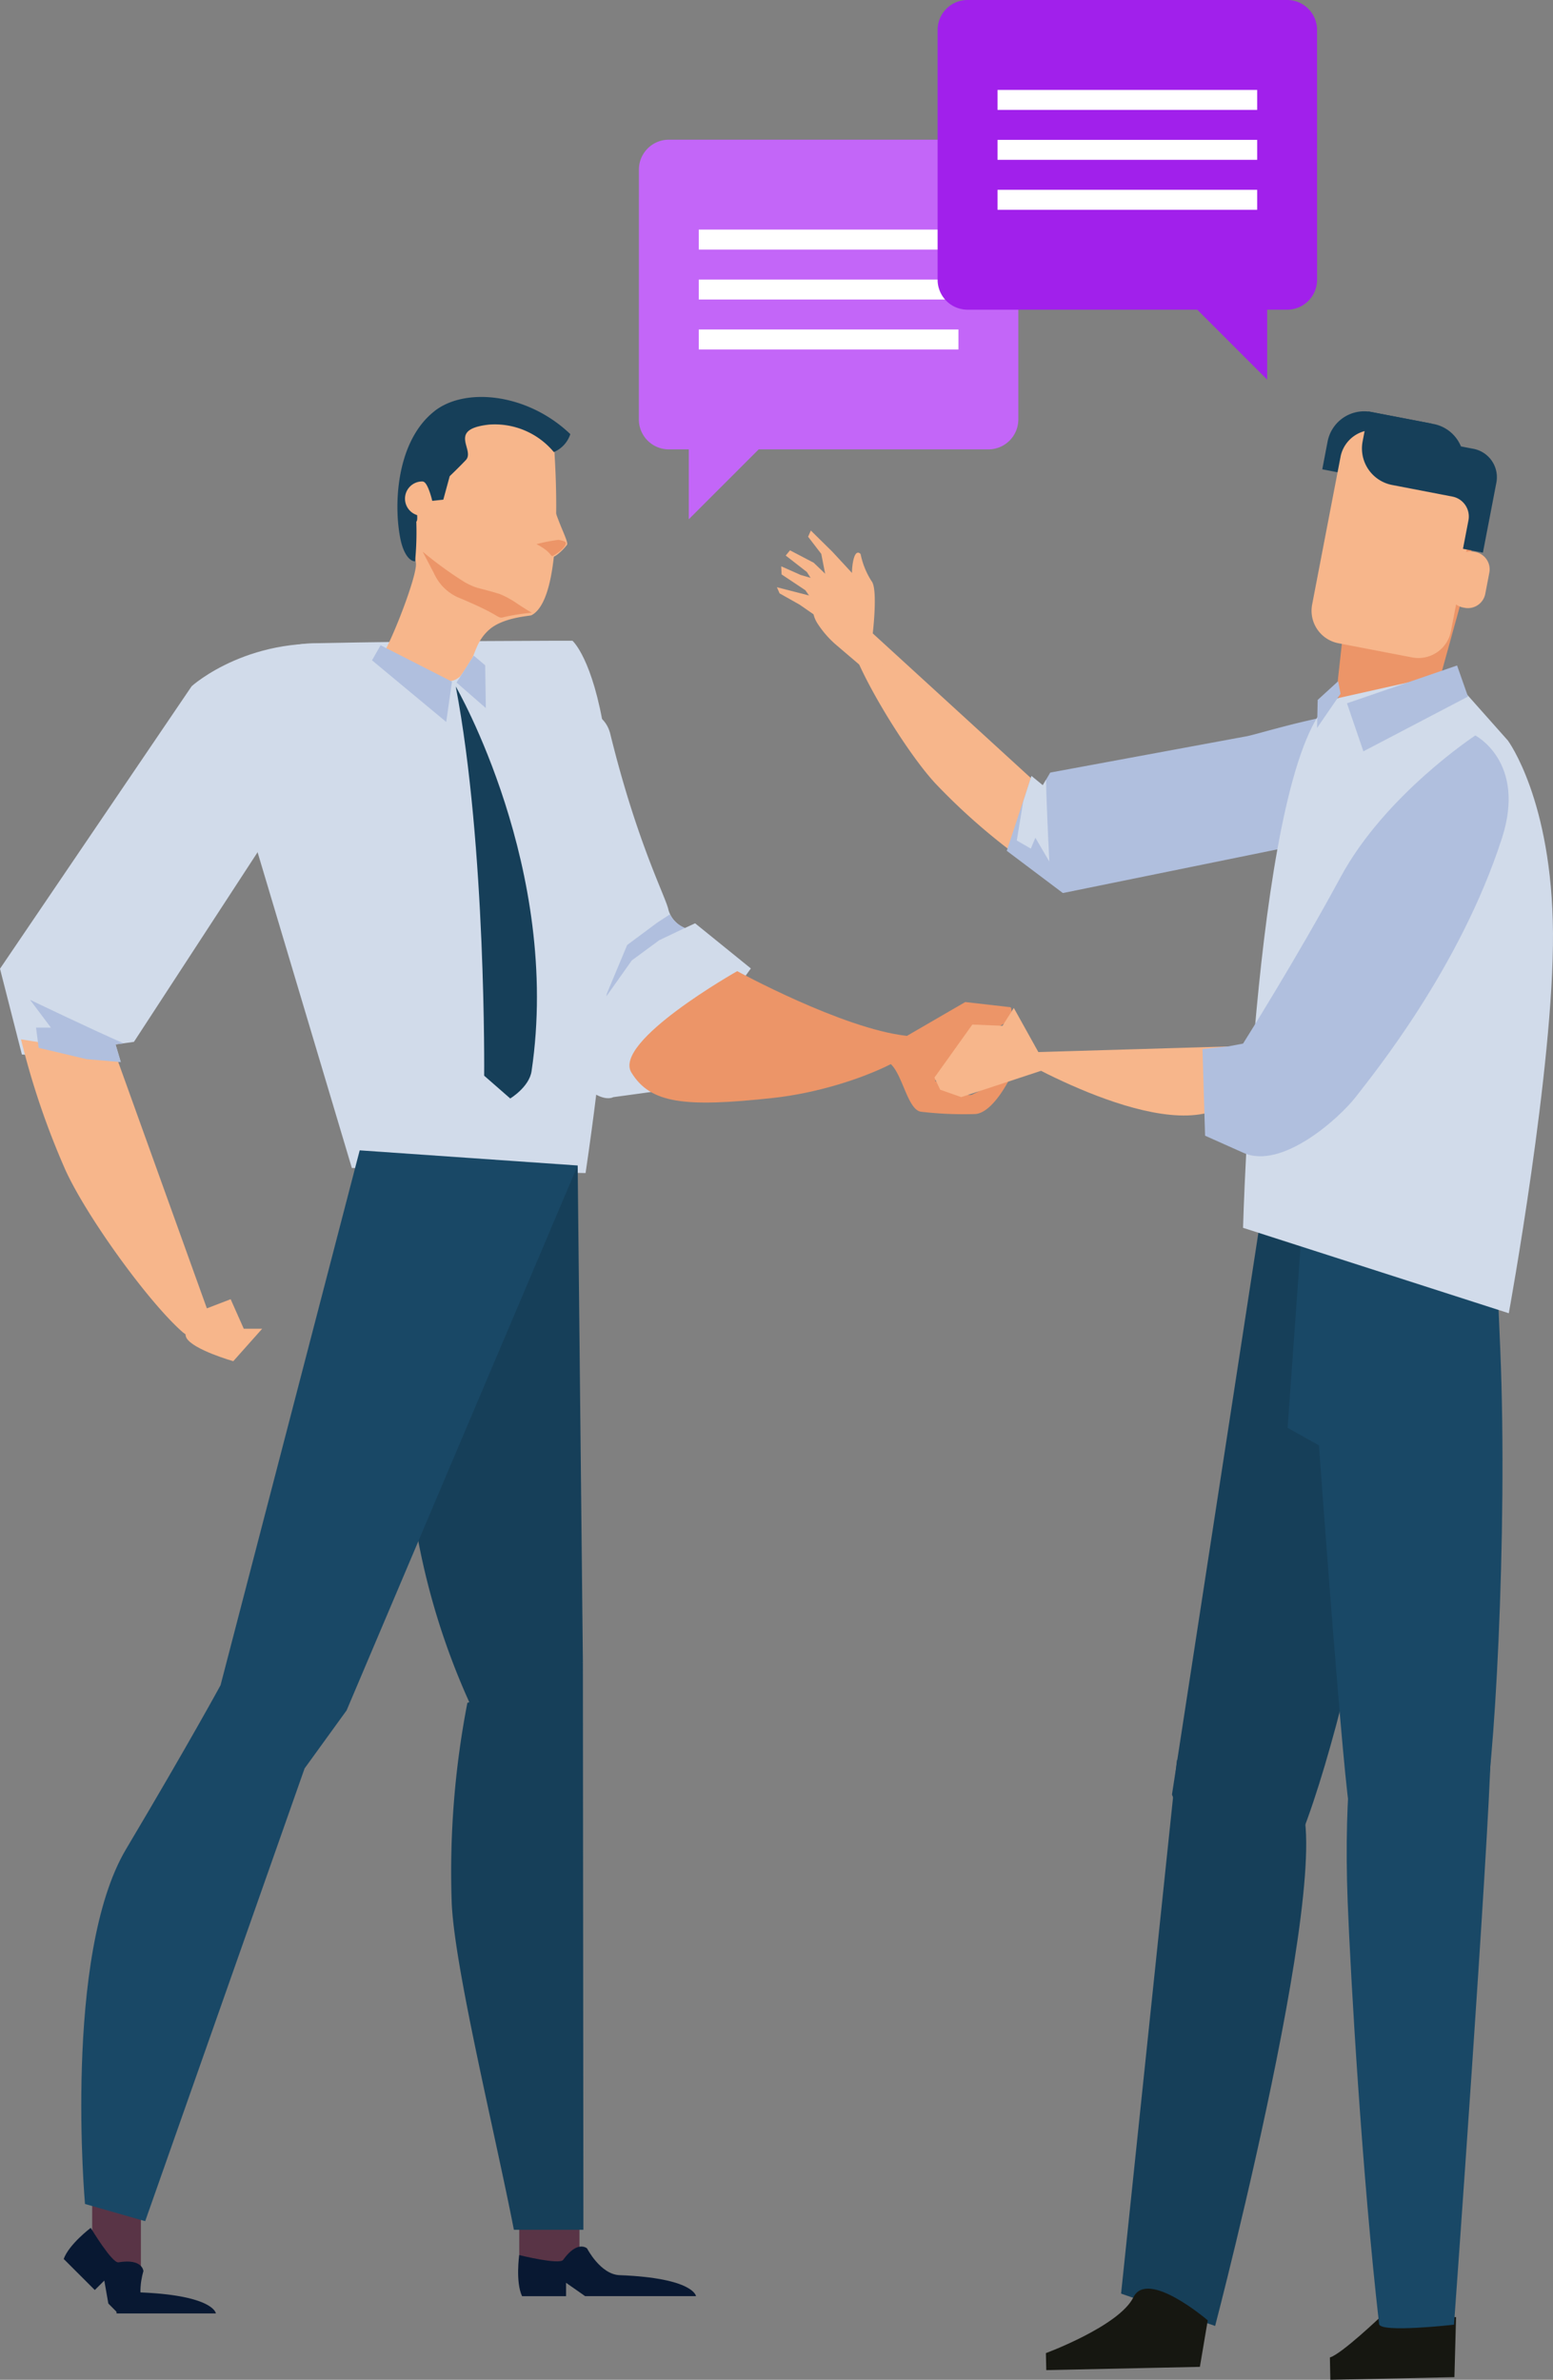 <svg xmlns="http://www.w3.org/2000/svg" xmlns:xlink="http://www.w3.org/1999/xlink" width="182.753" height="279.955" viewBox="0 0 182.753 279.955"><rect x="0" y="0" width="182.753" height="279.955" fill="#808080" stroke="none"/><defs><clipPath id="clip-path"><rect id="Rectangle_598" data-name="Rectangle 598" width="182.753" height="279.955" fill="none"></rect></clipPath></defs><g id="Groupe_568" data-name="Groupe 568" clip-path="url(#clip-path)"><path id="Trac&#xE9;_2162" data-name="Trac&#xE9; 2162" d="M123.273,186.691s-7.268,3.024,1.628,24.883,13.466,19,13.466,19l5.893-.805,10.308-14.339-6.558-5.31-1.2.554a3.257,3.257,0,0,1-1.939-2.134c-.3-1.516-3.665-7.778-6.842-20.69-1.467-5.958-13.36-1.751-14.755-1.159" transform="translate(-66.21 -101.505)" fill="#d1dbea"></path><path id="Trac&#xE9;_2163" data-name="Trac&#xE9; 2163" d="M177.132,253.637s12.395,6.773,19.93,7.61c5.048.56-5.378,6.188-15.749,7.309s-14.392.661-16.632-2.988,12.45-11.931,12.45-11.931" transform="translate(-90.377 -139.392)" fill="#ec9568"></path><path id="Trac&#xE9;_2164" data-name="Trac&#xE9; 2164" d="M160.64,242.408l3.548-2.635,1.48-.966a3.5,3.5,0,0,0,1.767,1.6l-3.02,1.438-3.23,2.377-3.179,4.488Z" transform="translate(-86.836 -131.242)" fill="#b0bfde"></path><path id="Trac&#xE9;_2165" data-name="Trac&#xE9; 2165" d="M103.115,229.969l-27.5-.6L64.183,191.092s-7.417-23.148,6.8-23.446,30.593-.3,30.593-.3,9.574,8.309,1.543,62.619" transform="translate(-34.21 -91.971)" fill="#d1dbea"></path><path id="Trac&#xE9;_2166" data-name="Trac&#xE9; 2166" d="M119.9,109.718s1.941,19.649-2.49,21.956c-.193.1-3.351.235-5,1.719-1.554,1.4-1.624,2.98-2.172,3.6a15.857,15.857,0,0,1-1.22,1.877c-1.675,1.465-3.03-.407-3.976-.837-2.3-1.046-2.908,1.734-3.262.755-.244-.672-2.393-1.685-1.854-2.534,1.149-1.806,4.008-9.187,3.887-10.657-.353-4.307-5-12.264,2.515-17.1,2.2-1.412,13.041-.043,13.575,1.222" transform="translate(-54.868 -59.298)" fill="#f7b68b"></path><path id="Trac&#xE9;_2167" data-name="Trac&#xE9; 2167" d="M119.072,179.288s12.457,21.479,8.92,45.253c-.278,1.872-2.511,3.213-2.511,3.213l-3.066-2.679s.249-26.905-3.343-45.787" transform="translate(-65.439 -98.532)" fill="#163f59"></path><path id="Trac&#xE9;_2168" data-name="Trac&#xE9; 2168" d="M106.6,172.8l-.678,4.744-8.732-7.253L98.2,168.52Z" transform="translate(-53.412 -92.614)" fill="#b0bfde"></path><path id="Trac&#xE9;_2169" data-name="Trac&#xE9; 2169" d="M121.3,171.224l1.35,1.142.076,5.032-3.448-3.006Z" transform="translate(-65.554 -94.1)" fill="#b0bfde"></path><path id="Trac&#xE9;_2170" data-name="Trac&#xE9; 2170" d="M123.263,151.256s-.613-.336-1.715-1.069a11.026,11.026,0,0,0-2.046-1.127c-2.667-.824-2.594-.564-4.11-1.379a44.89,44.89,0,0,1-4.982-3.614s1.061,2.007,1.468,2.817a5.566,5.566,0,0,0,2.976,2.682c4.538,1.909,4.24,2.248,4.859,2.269a23.731,23.731,0,0,1,3.551-.58" transform="translate(-60.678 -79.176)" fill="#ec9568"></path><path id="Trac&#xE9;_2171" data-name="Trac&#xE9; 2171" d="M143.2,129.8a39.59,39.59,0,0,0,1.486,4.089c.236.584.562,1.319.455,1.526a6.135,6.135,0,0,1-.972,1.016c-.268.215-1.286,1.114-1.458-.388a43.818,43.818,0,0,1,.49-6.243" transform="translate(-78.412 -71.332)" fill="#f7b68b"></path><path id="Trac&#xE9;_2172" data-name="Trac&#xE9; 2172" d="M108.188,105.334c3.648-2.855,10.984-2.077,15.981,2.712a3.46,3.46,0,0,1-1.94,2.112,9.035,9.035,0,0,0-7.649-3.23c-4.973.559-1.556,2.971-2.715,4.18-.974,1.017-1.888,1.881-1.888,1.881l-.754,2.765-1.3.142s-.694-2.975-1.357-2.1c-.8,1.065-.45,3.294-.431,3.611s.063.844-.091.933a35.6,35.6,0,0,1-.144,4.668c-.612.008-1.368-.839-1.734-2.672-.823-4.123-.425-11.518,4.026-15" transform="translate(-57.055 -56.976)" fill="#163f59"></path><path id="Trac&#xE9;_2173" data-name="Trac&#xE9; 2173" d="M107.927,125.746a2.024,2.024,0,0,0-.182,4.044" transform="translate(-58.152 -69.106)" fill="#f7b68b"></path><path id="Trac&#xE9;_2174" data-name="Trac&#xE9; 2174" d="M140.152,141.487a20.875,20.875,0,0,1,2.607-.508c.243.063.846.144.86.383s-.355.849-1.531,1.5c-.286.156-.117-.442-1.937-1.376" transform="translate(-77.024 -77.475)" fill="#ec9568"></path><rect id="Rectangle_590" data-name="Rectangle 590" width="7.084" height="10.794" transform="translate(61.104 256.18)" fill="#593446"></rect><rect id="Rectangle_591" data-name="Rectangle 591" width="5.732" height="10.794" transform="translate(10.849 256.18)" fill="#593446"></rect><path id="Trac&#xE9;_2175" data-name="Trac&#xE9; 2175" d="M135.838,592.577h5.175V591l2.247,1.573h13.045s-.227-2.135-9-2.472c-2.25-.086-3.824-3.149-3.824-3.149s-1.122-1.011-2.811,1.349c-.437.615-5.172-.562-5.172-.562s-.449,3.148.335,4.834" transform="translate(-74.399 -322.457)" fill="#081832"></path><path id="Trac&#xE9;_2176" data-name="Trac&#xE9; 2176" d="M126.379,304.392l.615,58.464-12.356,6.826a84.184,84.184,0,0,1-8.345-31.755c-.927-17.8,20.085-33.534,20.085-33.534" transform="translate(-58.4 -167.286)" fill="#163f59"></path><path id="Trac&#xE9;_2177" data-name="Trac&#xE9; 2177" d="M79.651,302.219l-27.192,64.1-4.944,6.827L28.758,426.407l-7.084-2.022s-2.585-29.274,4.83-41.74,11.123-19.291,11.123-19.291L54,300.438Z" transform="translate(-11.672 -165.113)" fill="#194866"></path><path id="Trac&#xE9;_2178" data-name="Trac&#xE9; 2178" d="M125.279,500.924c-2.236-11.469-7.16-31.466-7.329-38.839a104.371,104.371,0,0,1,1.856-23.15l13.593-4.748.059,66.737Z" transform="translate(-64.806 -238.618)" fill="#163f59"></path><path id="Trac&#xE9;_2179" data-name="Trac&#xE9; 2179" d="M26.494,591.858h-3.5l-1.1-1.106-.475-2.7L20.3,589.162l-3.659-3.655c.637-1.749,3.181-3.657,3.181-3.657s2.516,4.179,3.258,4.054c2.864-.476,2.943,1.035,2.943,1.035s-1.048,3.263.471,4.92" transform="translate(-9.145 -319.769)" fill="#081832"></path><path id="Trac&#xE9;_2180" data-name="Trac&#xE9; 2180" d="M30.443,595.277a4.051,4.051,0,0,0,2.7,1.542c8.77.337,8.993,2.475,8.993,2.475H30.443Z" transform="translate(-16.731 -327.148)" fill="#081832"></path><path id="Trac&#xE9;_2181" data-name="Trac&#xE9; 2181" d="M48.557,343.856c.749,1.39,5.515,2.75,5.515,2.75l3.4-3.818H55.308l-1.545-3.475-4.635,1.781s-1.029,1.913-.571,2.762" transform="translate(-26.621 -186.477)" fill="#f7b68b"></path><path id="Trac&#xE9;_2182" data-name="Trac&#xE9; 2182" d="M31.827,190.3,15.76,214.933l-2.163.3.617,2.077-11.638-.891L0,206.328l22.556-33.237s7.028-6.385,18.54-4.749c8.344,1.188-8.034,19.884-9.269,21.961" transform="translate(0 -92.369)" fill="#d1dbea"></path><path id="Trac&#xE9;_2183" data-name="Trac&#xE9; 2183" d="M16.614,273.228l11.93,33.154s-2.6.793-4.1-.548c-4.09-3.636-11.212-13.533-13.7-18.954A92.455,92.455,0,0,1,5.49,271.447Z" transform="translate(-3.017 -149.18)" fill="#f7b68b"></path><path id="Trac&#xE9;_2184" data-name="Trac&#xE9; 2184" d="M7.849,261.116s7.194,3.455,11,5.118l-.943.131.618,2.077-4.02-.34-5.639-1.333-.309-2.384h1.747Z" transform="translate(-4.314 -143.502)" fill="#b0bfde"></path><path id="Trac&#xE9;_2185" data-name="Trac&#xE9; 2185" d="M232.032,266.518l8.3-4.815,5.35.612s.605,1.254-1.221,2.17a14.6,14.6,0,0,1-4.129,1.195l-3.557,5.3s3.475,2.056,4.4,1.6,4.536-2.162,4.536-2.162-2.095,4.465-4.327,4.465a43.3,43.3,0,0,1-6.279-.278c-1.675-.28-2.233-5.024-3.907-5.861s.837-2.233.837-2.233" transform="translate(-126.743 -143.825)" fill="#ec9568"></path><path id="Trac&#xE9;_2186" data-name="Trac&#xE9; 2186" d="M244.806,272.864l2.474.867,10.161-3.347-3.973-7.144-1.331,2.1-3.549-.143-4.46,6.238Z" transform="translate(-134.166 -144.67)" fill="#f7b68b"></path><path id="Trac&#xE9;_2187" data-name="Trac&#xE9; 2187" d="M244.144,181.259l-20.637-18.872s-1.371,1.659-.853,3.173c1.413,4.107,6.483,12.346,9.7,15.824a73.591,73.591,0,0,0,9.693,8.561Z" transform="translate(-122.3 -89.244)" fill="#f7b68b"></path><path id="Trac&#xE9;_2188" data-name="Trac&#xE9; 2188" d="M217.9,160.352l-2.6-2.217a11.7,11.7,0,0,1-2.363-2.65c-1.073-1.657-.46-3.265.929-4.589a5.061,5.061,0,0,1,2.436-1.473s2.244.994,1.96,3,1.737,6.434.972,6.755a3.494,3.494,0,0,0-1.329,1.172" transform="translate(-116.722 -82.119)" fill="#f7b68b"></path><path id="Trac&#xE9;_2189" data-name="Trac&#xE9; 2189" d="M216.566,143.856l-2.592-2.8-2.529-2.491-.323.73,1.549,2.016.827,4.219,1.022-.562Z" transform="translate(-116.027 -76.154)" fill="#f7b68b"></path><path id="Trac&#xE9;_2190" data-name="Trac&#xE9; 2190" d="M208.561,145.189l-2.787-1.458-.506.613,2.49,1.935,1.805,2.837,1.74-1.307Z" transform="translate(-112.809 -78.991)" fill="#f7b68b"></path><path id="Trac&#xE9;_2191" data-name="Trac&#xE9; 2191" d="M204.1,147.9l2.294,1.02,1.616.469,1.113,1.484-1.037,1.478-1.149-1.639-2.794-1.858Z" transform="translate(-112.168 -81.28)" fill="#f7b68b"></path><path id="Trac&#xE9;_2192" data-name="Trac&#xE9; 2192" d="M202.972,153.369l4.388,1.124.718,1.106-.654,1.052-1.778-1.232-2.359-1.329Z" transform="translate(-111.548 -84.287)" fill="#f7b68b"></path><path id="Trac&#xE9;_2193" data-name="Trac&#xE9; 2193" d="M224.665,157.5a4.606,4.606,0,0,1-1.109-3.585s.644-5.359-.141-6.242a9.249,9.249,0,0,1-1.279-3.173s-.67-.854-.958,1.313a8.975,8.975,0,0,0,.082,2.685s-1.449,2.921-1.337,3.87c.221,1.956,3.739,5.388,3.739,5.388s1.185-.072,1-.256" transform="translate(-120.861 -79.322)" fill="#f7b68b"></path><path id="Trac&#xE9;_2194" data-name="Trac&#xE9; 2194" d="M291.089,188.7l-22.949,4.241-.879,1.495-1.332-1.091-2.907,8.8,6.605,4.968,31.239-6.36a18.893,18.893,0,0,0,9.141-12.131c1.679-6.473-17.018-.19-18.918.08" transform="translate(-144.55 -102.057)" fill="#b0bfde"></path><path id="Trac&#xE9;_2195" data-name="Trac&#xE9; 2195" d="M269.472,212.728s-.331-6.325-.386-9.626l-.384.655-1.334-1.091-.977,3.052-.748,4.536,1.654.954.532-1.279Z" transform="translate(-145.99 -111.379)" fill="#d1dbea"></path><path id="Trac&#xE9;_2196" data-name="Trac&#xE9; 2196" d="M349.51,147.3c-.309,2.9.751,5.677,2.343,6.108l4.6.885c1.642.191,3.655-1.992,4.442-4.8q1.925-6.965,3.854-13.928c.791-2.78.78-8.668-1.347-10.817a6.219,6.219,0,0,0-7.042-1.354c-2.77,1.208-4.967,6.67-5.263,9.545q-.79,7.177-1.588,14.364" transform="translate(-192.052 -67.512)" fill="#ec9568"></path><path id="Trac&#xE9;_2197" data-name="Trac&#xE9; 2197" d="M289.249,273.3l-25.864.763s19.165,11.538,26.127,5.72-.263-6.484-.263-6.484" transform="translate(-144.749 -150.196)" fill="#f7b68b"></path><path id="Trac&#xE9;_2198" data-name="Trac&#xE9; 2198" d="M347.445,609.777l.054,2.628,14.6-.309.192-7.064-8.809-.107s-4.657,4.448-6.038,4.852" transform="translate(-190.947 -332.451)" fill="#161711"></path><path id="Trac&#xE9;_2199" data-name="Trac&#xE9; 2199" d="M335.545,319.447s-6.642,43.429-14.122,62.585c-6.626,16.974-15.236-4.74-15.236-4.74L317.4,304.423l20.976-2.04s1.457.5-2.827,17.064" transform="translate(-168.273 -166.182)" fill="#163f59"></path><path id="Trac&#xE9;_2200" data-name="Trac&#xE9; 2200" d="M338.4,307.354,336.4,335.3l3.688,2.066s2.988,41.4,3.722,43.477c4.194,11.911,14.235,4.5,15.541.468s2.994-33.668,2.074-55.249l-.922-21.586Z" transform="translate(-184.878 -167.335)" fill="#194866"></path><path id="Trac&#xE9;_2201" data-name="Trac&#xE9; 2201" d="M352.942,445.148s-1.528,7.416-.99,21.371c.344,8.842,1.7,32.249,3.7,49.652.124,1.065,8.813.073,8.813.073s4.1-56.713,4.337-67.682c.071-3.3-9.068-11.371-15.858-3.414" transform="translate(-193.361 -242.773)" fill="#194866"></path><path id="Trac&#xE9;_2202" data-name="Trac&#xE9; 2202" d="M335.248,178.942l13.661-3.056,7.008,7.886s5.2,6.968,5.311,22.621c.114,15.69-5.2,44.756-5.2,44.756L324.756,241.1s1.458-55.085,10.492-62.156" transform="translate(-178.477 -96.662)" fill="#d1dbea"></path><path id="Trac&#xE9;_2203" data-name="Trac&#xE9; 2203" d="M346.258,192.078s6.038,3.106,3.139,12.079c-4.933,15.292-15.238,27.892-17.179,30.412s-8.714,8.632-13.235,6.611l-4.522-2.019-.306-10.2,3-.3,1.776-.335s6.261-9.935,11.493-19.61,15.838-16.638,15.838-16.638" transform="translate(-172.651 -105.561)" fill="#b0bfde"></path><path id="Trac&#xE9;_2204" data-name="Trac&#xE9; 2204" d="M351.909,178.254l1.932,5.649,12.309-6.442-1.286-3.657Z" transform="translate(-193.4 -95.518)" fill="#b0bfde"></path><path id="Trac&#xE9;_2205" data-name="Trac&#xE9; 2205" d="M346.573,177.919l.284,1.476-2.763,4.016.073-3.295Z" transform="translate(-189.105 -97.779)" fill="#b0bfde"></path><path id="Trac&#xE9;_2206" data-name="Trac&#xE9; 2206" d="M302.375,462.636s2.454.745,10.221.855c7.739.114-8.64,62.708-8.64,62.708l-11.069-3.8,6.579-62.8Z" transform="translate(-160.962 -252.581)" fill="#163f59"></path><path id="Trac&#xE9;_2207" data-name="Trac&#xE9; 2207" d="M292.3,601.443l-.926,5.476-5.561.118-5.215.111-7.3.155-.044-2s8.627-3.189,10.294-6.565,8.75,2.709,8.75,2.709" transform="translate(-150.175 -328.488)" fill="#161711"></path><path id="Trac&#xE9;_2208" data-name="Trac&#xE9; 2208" d="M357.645,112.13l.629-3.271-1.349-.259-3.563-.686-2.15-.414a4.385,4.385,0,0,0-5.133,3.477l-.627,3.267,1.354.26,3.563.686,2.151.414a4.379,4.379,0,0,0,5.126-3.474" transform="translate(-189.851 -59.035)" fill="#163f59"></path><path id="Trac&#xE9;_2209" data-name="Trac&#xE9; 2209" d="M359.056,135.971a3.9,3.9,0,0,1-4.561,3.087l-8.682-1.67a3.893,3.893,0,0,1-3.09-4.559l3.34-17.364a3.9,3.9,0,0,1,4.563-3.092l8.681,1.671a3.9,3.9,0,0,1,3.091,4.563Z" transform="translate(-188.313 -61.719)" fill="#f7b68b"></path><path id="Trac&#xE9;_2210" data-name="Trac&#xE9; 2210" d="M364.253,108.932a4.38,4.38,0,0,1,3.222,2.639l1.477.284a3.4,3.4,0,0,1,2.692,3.975l-1.585,8.237-2.346-.451.645-3.35a2.39,2.39,0,0,0-1.9-2.795l-1.368-.264-3.561-.685-2.151-.414a4.378,4.378,0,0,1-3.474-5.13l.677-3.519Z" transform="translate(-195.554 -59.056)" fill="#163f59"></path><path id="Trac&#xE9;_2211" data-name="Trac&#xE9; 2211" d="M379.092,145.7a2.079,2.079,0,0,1,2.434-1.646l.17.033a2.078,2.078,0,0,1,1.649,2.431L382.869,149a2.082,2.082,0,0,1-2.436,1.651l-.168-.033a2.083,2.083,0,0,1-1.636-1.578" transform="translate(-208.084 -79.15)" fill="#f7b68b"></path><path id="Trac&#xE9;_2212" data-name="Trac&#xE9; 2212" d="M166.906,69.387a3.526,3.526,0,0,0,3.526,3.526h2.349v8.224l8.227-8.224h27.029a3.525,3.525,0,0,0,3.525-3.526V40.007a3.524,3.524,0,0,0-3.525-3.526h-37.6a3.526,3.526,0,0,0-3.526,3.526Z" transform="translate(-91.727 -20.049)" fill="#c366f8"></path><rect id="Rectangle_592" data-name="Rectangle 592" width="30.555" height="2.351" transform="translate(82.23 27.009)" fill="#fff"></rect><rect id="Rectangle_593" data-name="Rectangle 593" width="30.555" height="2.348" transform="translate(82.23 32.886)" fill="#fff"></rect><rect id="Rectangle_594" data-name="Rectangle 594" width="30.555" height="2.351" transform="translate(82.23 38.76)" fill="#fff"></rect><path id="Trac&#xE9;_2213" data-name="Trac&#xE9; 2213" d="M289.614,32.907a3.526,3.526,0,0,1-3.526,3.526h-2.349v8.224l-8.227-8.224H248.483a3.525,3.525,0,0,1-3.525-3.526V3.527A3.525,3.525,0,0,1,248.483,0h37.6a3.526,3.526,0,0,1,3.526,3.526Z" transform="translate(-134.622 -0.001)" fill="#a120eb"></path><rect id="Rectangle_595" data-name="Rectangle 595" width="30.555" height="2.351" transform="translate(117.386 10.578)" fill="#fff"></rect><rect id="Rectangle_596" data-name="Rectangle 596" width="30.555" height="2.348" transform="translate(117.386 16.455)" fill="#fff"></rect><rect id="Rectangle_597" data-name="Rectangle 597" width="30.555" height="2.351" transform="translate(117.386 22.328)" fill="#fff"></rect></g></svg>